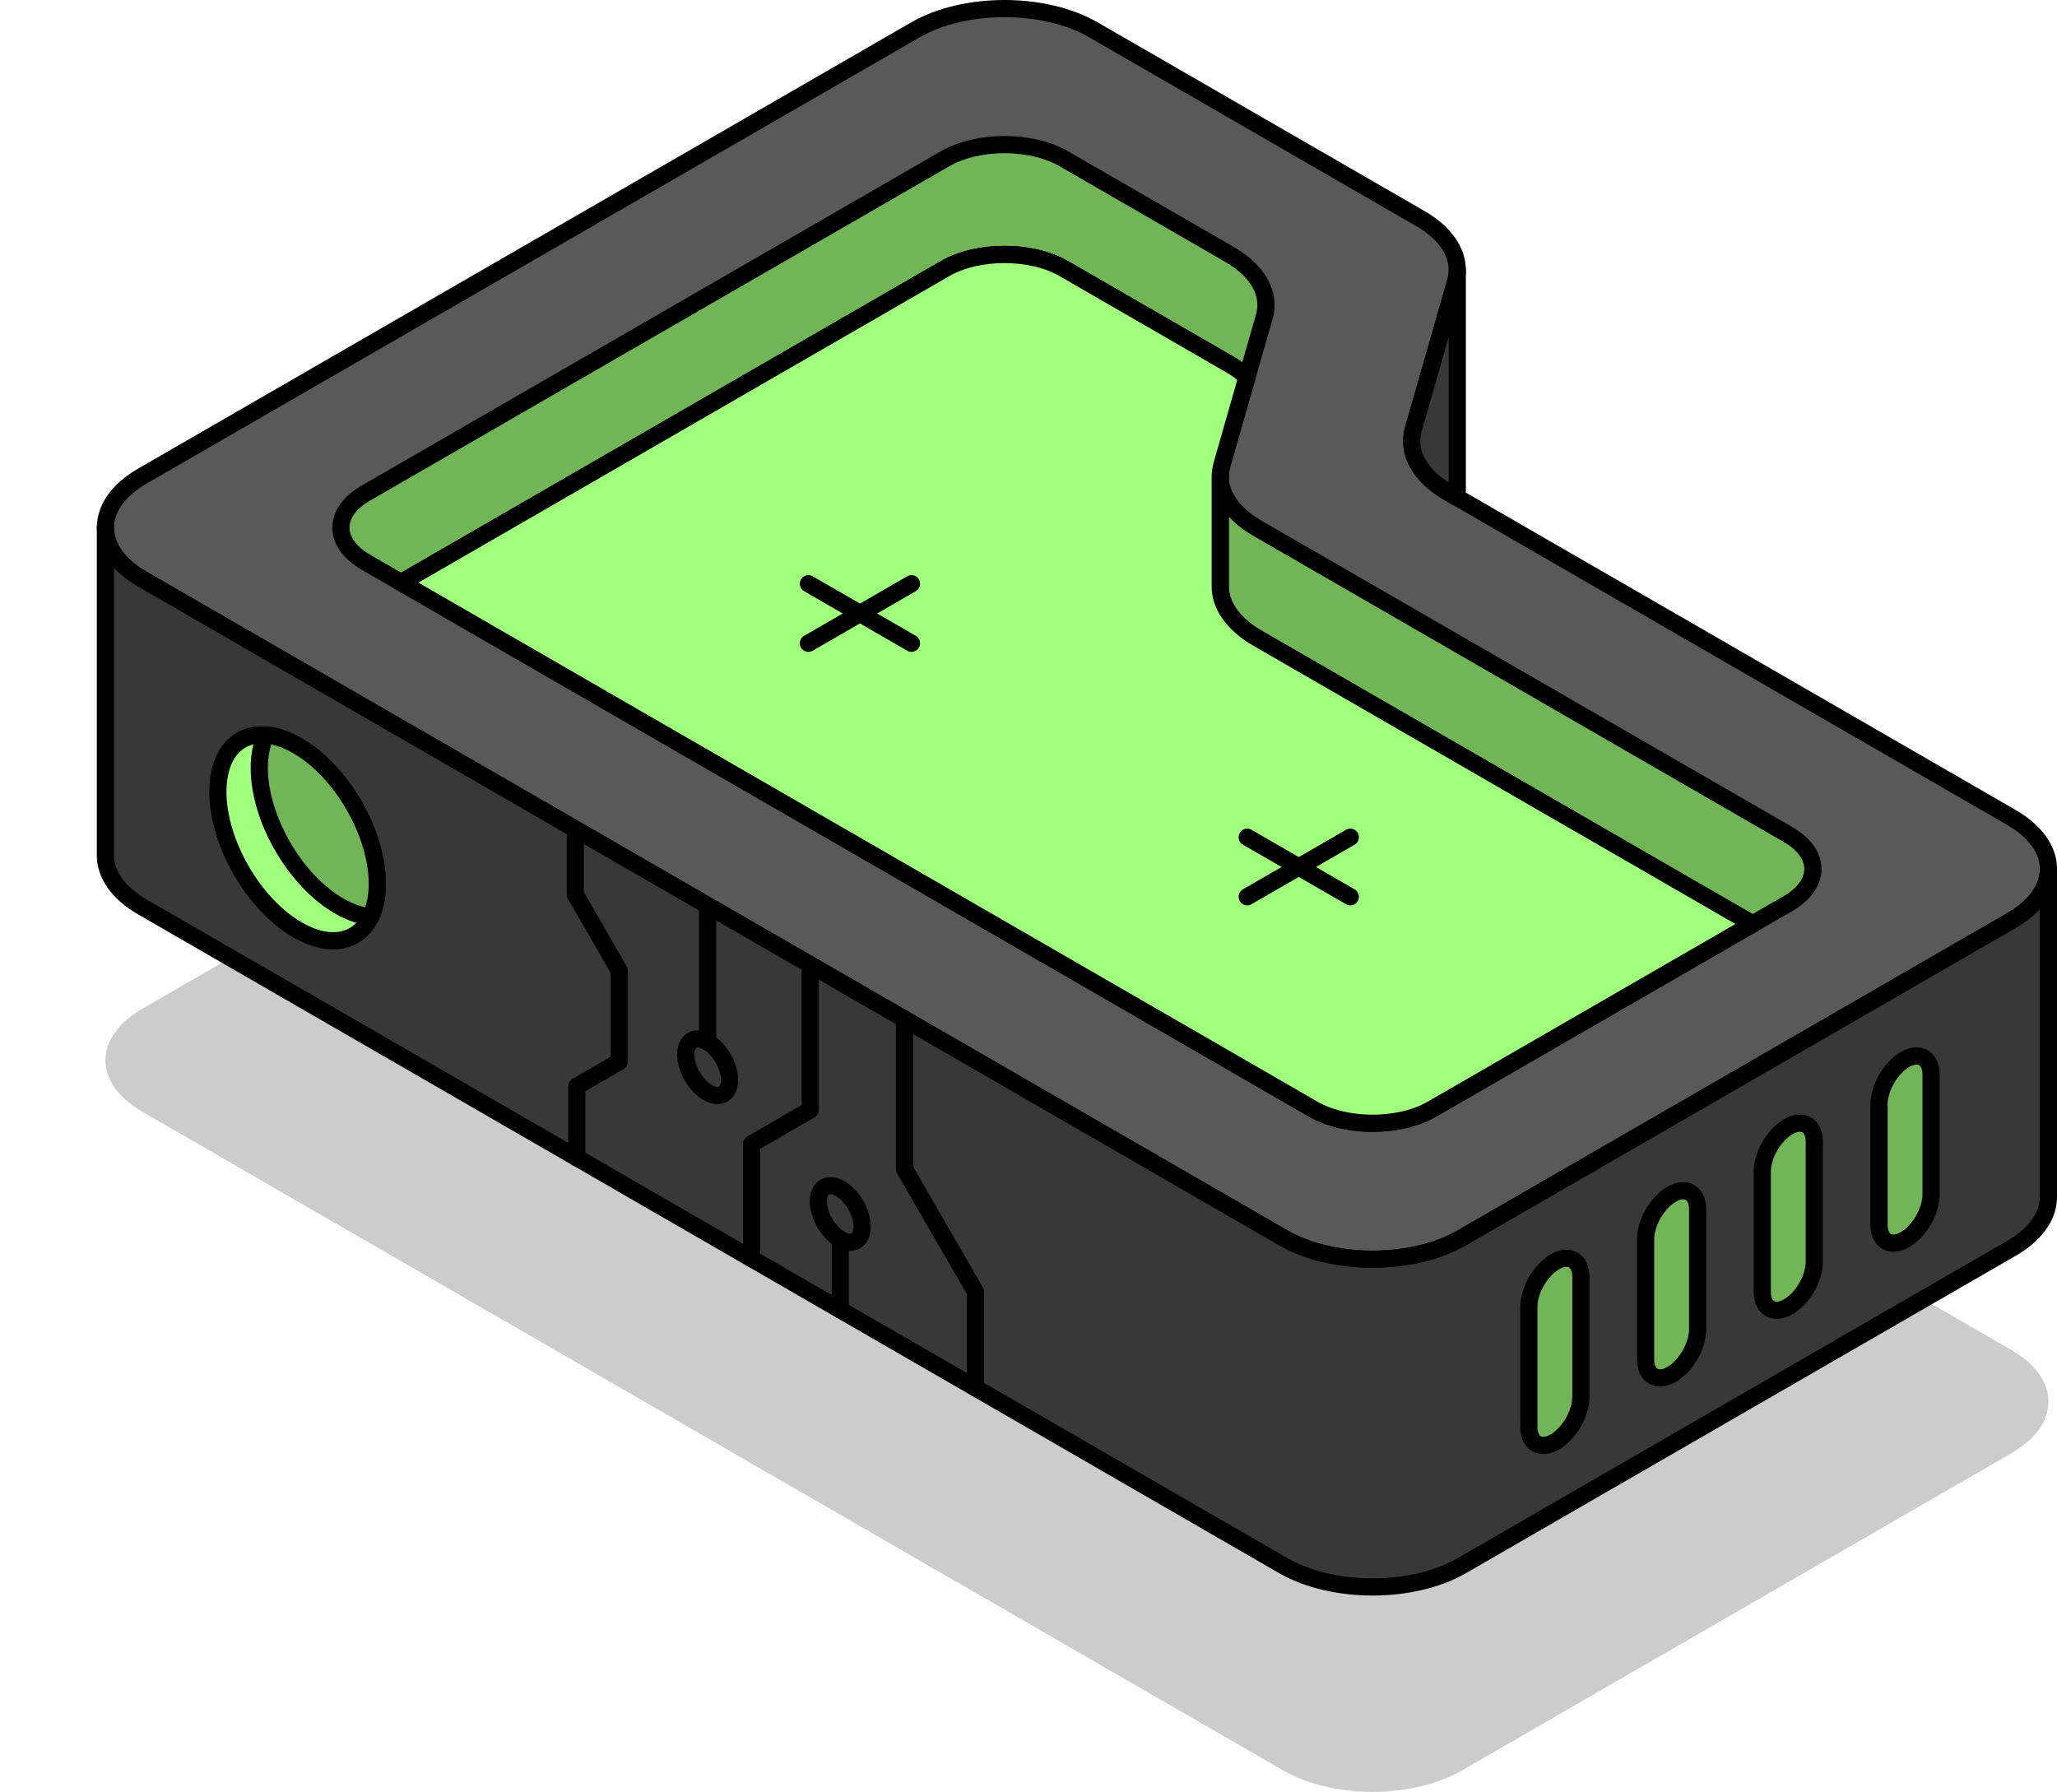 <?xml version="1.0" encoding="UTF-8"?><svg id="Layer_1" xmlns="http://www.w3.org/2000/svg" xmlns:xlink="http://www.w3.org/1999/xlink" viewBox="0 0 239.44 208.58"><defs><style>.cls-1{filter:url(#outer-glow-5);}.cls-1,.cls-2,.cls-3,.cls-4,.cls-5,.cls-6,.cls-7,.cls-8,.cls-9{fill:#a0ff7d;}.cls-2{filter:url(#outer-glow-8);}.cls-3{filter:url(#outer-glow-7);}.cls-4{filter:url(#outer-glow-6);}.cls-5{filter:url(#outer-glow-3);}.cls-6{filter:url(#outer-glow-4);}.cls-10{fill:#595959;}.cls-10,.cls-7,.cls-8,.cls-9,.cls-11,.cls-12,.cls-13{stroke:#000;stroke-linecap:round;stroke-linejoin:round;stroke-width:2px;}.cls-7{filter:url(#outer-glow-1);}.cls-8{filter:url(#outer-glow-2);}.cls-9{filter:url(#outer-glow-9);}.cls-11{fill:#383838;}.cls-12{fill:#72b559;}.cls-13{fill:none;}.cls-14{opacity:.2;}</style><filter id="outer-glow-1" filterUnits="userSpaceOnUse"><feOffset dx="0" dy="0"/><feGaussianBlur result="blur" stdDeviation="8"/><feFlood flood-color="#a0ff7d" flood-opacity="1"/><feComposite in2="blur" operator="in"/><feComposite in="SourceGraphic"/></filter><filter id="outer-glow-2" filterUnits="userSpaceOnUse"><feOffset dx="0" dy="0"/><feGaussianBlur result="blur-2" stdDeviation="8"/><feFlood flood-color="#a0ff7d" flood-opacity="1"/><feComposite in2="blur-2" operator="in"/><feComposite in="SourceGraphic"/></filter><filter id="outer-glow-3" filterUnits="userSpaceOnUse"><feOffset dx="0" dy="0"/><feGaussianBlur result="blur-3" stdDeviation="8"/><feFlood flood-color="#a0ff7d" flood-opacity="1"/><feComposite in2="blur-3" operator="in"/><feComposite in="SourceGraphic"/></filter><filter id="outer-glow-4" filterUnits="userSpaceOnUse"><feOffset dx="0" dy="0"/><feGaussianBlur result="blur-4" stdDeviation="8"/><feFlood flood-color="#a0ff7d" flood-opacity="1"/><feComposite in2="blur-4" operator="in"/><feComposite in="SourceGraphic"/></filter><filter id="outer-glow-5" filterUnits="userSpaceOnUse"><feOffset dx="0" dy="0"/><feGaussianBlur result="blur-5" stdDeviation="8"/><feFlood flood-color="#a0ff7d" flood-opacity="1"/><feComposite in2="blur-5" operator="in"/><feComposite in="SourceGraphic"/></filter><filter id="outer-glow-6" filterUnits="userSpaceOnUse"><feOffset dx="0" dy="0"/><feGaussianBlur result="blur-6" stdDeviation="8"/><feFlood flood-color="#a0ff7d" flood-opacity="1"/><feComposite in2="blur-6" operator="in"/><feComposite in="SourceGraphic"/></filter><filter id="outer-glow-7" filterUnits="userSpaceOnUse"><feOffset dx="0" dy="0"/><feGaussianBlur result="blur-7" stdDeviation="8"/><feFlood flood-color="#a0ff7d" flood-opacity="1"/><feComposite in2="blur-7" operator="in"/><feComposite in="SourceGraphic"/></filter><filter id="outer-glow-8" filterUnits="userSpaceOnUse"><feOffset dx="0" dy="0"/><feGaussianBlur result="blur-8" stdDeviation="8"/><feFlood flood-color="#a0ff7d" flood-opacity="1"/><feComposite in2="blur-8" operator="in"/><feComposite in="SourceGraphic"/></filter><filter id="outer-glow-9" filterUnits="userSpaceOnUse"><feOffset dx="0" dy="0"/><feGaussianBlur result="blur-9" stdDeviation="8"/><feFlood flood-color="#a0ff7d" flood-opacity="1"/><feComposite in2="blur-9" operator="in"/><feComposite in="SourceGraphic"/></filter></defs><path class="cls-14" d="M238.44,162.96v.41c-.08,2.11-1.52,4.18-4.3,5.79l-22.65,13.08-41.33,23.86c-5.73,3.31-15.04,3.31-20.78,0l-110.16-63.6-22.65-13.08c-2.87-1.66-4.3-3.82-4.3-6s1.43-4.34,4.3-6l89.96-51.93c5.73-3.32,15.04-3.32,20.78,0l38.02,21.95c2.77,1.6,4.3,3.76,4.3,5.99,0,.46-.07,.93-.2,1.39l-4.91,17.14c-.77,2.7,.76,5.45,4.11,7.38l1,.58,64.51,37.24c2.78,1.61,4.22,3.7,4.3,5.8Z"/><path class="cls-10" d="M238.44,100.96v.41c-.08,2.11-1.52,4.18-4.3,5.79l-22.65,13.08-41.33,23.86c-5.73,3.31-15.04,3.31-20.78,0L39.22,80.5l-22.65-13.08c-2.87-1.66-4.3-3.82-4.3-6s1.43-4.34,4.3-6L106.53,3.49c5.73-3.32,15.04-3.32,20.78,0l38.02,21.95c2.77,1.6,4.3,3.76,4.3,5.99,0,.46-.07,.93-.2,1.39l-4.91,17.14c-.77,2.7,.76,5.45,4.11,7.38l1,.58,64.51,37.24c2.78,1.61,4.22,3.7,4.3,5.8Z"/><path class="cls-12" d="M147.17,36.87l-2.01,7.01c-.57-.52-1.24-1.01-2.02-1.46l-19.29-11.14c-3.83-2.21-10.03-2.21-13.86,0l-63.29,36.54-4.15-2.4c-3.82-2.21-3.82-5.79,0-8L109.99,18.49c3.83-2.21,10.03-2.21,13.86,0l19.29,11.14c3.29,1.9,4.79,4.59,4.03,7.24Z"/><path class="cls-7" d="M204.01,107.56l-37.31,21.54c-3.83,2.21-10.03,2.21-13.86,0L46.7,67.82,109.99,31.28c3.83-2.21,10.03-2.21,13.86,0l19.29,11.14c.78,.45,1.45,.94,2.02,1.46l-2.92,10.21c-.13,.46-.2,.93-.2,1.39v12.79c0,1.6,.79,3.17,2.26,4.51,.19,.19,.4,.36,.61,.53,.43,.34,.91,.66,1.43,.96l57.67,33.29Z"/><path class="cls-12" d="M208.16,105.16l-4.15,2.4-57.67-33.29c-.52-.3-1-.62-1.43-.96-.21-.17-.42-.35-.61-.53-1.47-1.34-2.26-2.91-2.26-4.51v-12.79c0,1.58,.76,3.12,2.19,4.45,.59,.56,1.3,1.08,2.11,1.55l61.82,35.68c3.82,2.21,3.82,5.79,0,8Z"/><path class="cls-8" d="M204.01,107.56l-37.31,21.54c-3.83,2.21-10.03,2.21-13.86,0L46.7,67.82,109.99,31.28c3.83-2.21,10.03-2.21,13.86,0l19.29,11.14c.78,.45,1.45,.94,2.02,1.46l-2.92,10.21c-.13,.46-.2,.93-.2,1.39v12.79c0,1.6,.79,3.17,2.26,4.51,.19,.18,.4,.36,.61,.53,.43,.34,.91,.66,1.43,.96l57.67,33.29Z"/><ellipse class="cls-5" cx="116.2" cy="38.71" rx="4" ry="2.31"/><ellipse class="cls-6" cx="65.66" cy="67.87" rx="4" ry="2.31"/><ellipse class="cls-1" cx="159.94" cy="122.29" rx="4" ry="2.31"/><ellipse class="cls-4" cx="113.24" cy="95.39" rx="4" ry="2.31"/><ellipse class="cls-3" cx="184.53" cy="108.15" rx="4" ry="2.31"/><ellipse class="cls-2" cx="137.65" cy="81.19" rx="4" ry="2.31"/><path class="cls-11" d="M238.44,101.37v38.15c-.08,2.1-1.52,4.19-4.3,5.79l-63.98,36.94c-5.73,3.31-15.04,3.31-20.78,0L16.57,105.57c-2.87-1.65-4.3-3.83-4.3-6V61.42c0,2.18,1.43,4.34,4.3,6l22.65,13.08,110.16,63.6c5.74,3.31,15.05,3.31,20.78,0l41.33-23.86,22.65-13.08c2.78-1.61,4.22-3.68,4.3-5.79Z"/><g><path class="cls-12" d="M221.75,144.3h0c1.67-.97,3.03-3.31,3.03-5.25v-13.97c0-1.93-1.36-2.71-3.03-1.75h0c-1.67,.97-3.03,3.31-3.03,5.25v13.97c0,1.93,1.36,2.71,3.03,1.75Z"/><path class="cls-12" d="M208.16,152.12h0c1.67-.97,3.03-3.31,3.03-5.25v-13.97c0-1.93-1.36-2.71-3.03-1.75h0c-1.67,.97-3.03,3.31-3.03,5.25v13.97c0,1.93,1.36,2.71,3.03,1.75Z"/><path class="cls-12" d="M194.58,159.99h0c1.67-.97,3.03-3.31,3.03-5.25v-13.97c0-1.93-1.36-2.71-3.03-1.75h0c-1.67,.97-3.03,3.31-3.03,5.25v13.97c0,1.93,1.36,2.71,3.03,1.75Z"/><path class="cls-12" d="M180.99,167.85h0c1.67-.97,3.03-3.31,3.03-5.25v-13.97c0-1.93-1.36-2.71-3.03-1.75h0c-1.67,.97-3.03,3.31-3.03,5.25v13.97c0,1.93,1.36,2.71,3.03,1.75Z"/></g><polyline class="cls-13" points="94.31 112.31 94.31 129.21 87.49 133.15 87.49 146.52"/><polyline class="cls-13" points="105.29 118.65 105.29 136.09 113.55 150.38 113.55 161.56"/><line class="cls-10" x1="97.81" y1="152.48" x2="97.81" y2="144.26"/><line class="cls-10" x1="82.37" y1="121.28" x2="82.37" y2="105.42"/><polyline class="cls-13" points="67.14 134.77 67.14 126.45 72.08 123.59 72.08 112.98 66.97 104.12 66.97 96.52"/><ellipse class="cls-13" cx="97.81" cy="141.31" rx="2.08" ry="3.61" transform="translate(-57.55 67.84) rotate(-30)"/><ellipse class="cls-13" cx="82.37" cy="124.23" rx="2.08" ry="3.61" transform="translate(-51.08 57.83) rotate(-30)"/><g><path class="cls-9" d="M43.92,102.89c0,1.52-.28,2.8-.77,3.82-1.42,2.97-4.7,3.74-8.51,1.54-5.13-2.96-9.28-10.16-9.28-16.08,0-4.41,2.29-6.87,5.58-6.61,1.14,.08,2.39,.5,3.69,1.25,5.13,2.96,9.29,10.16,9.29,16.08Z"/><path class="cls-12" d="M43.92,102.89c0,1.52-.28,2.8-.77,3.82-1.14-.08-2.38-.5-3.68-1.25-5.13-2.96-9.29-10.16-9.29-16.07,0-1.52,.28-2.81,.76-3.83,1.14,.08,2.39,.5,3.69,1.25,5.13,2.96,9.29,10.16,9.29,16.08Z"/></g><path class="cls-11" d="M169.63,31.43v26.49l-1-.58c-3.35-1.93-4.88-4.68-4.11-7.38l4.91-17.14c.13-.46,.2-.93,.2-1.39Z"/><g><line class="cls-13" x1="157.18" y1="97.46" x2="145.18" y2="104.39"/><line class="cls-13" x1="157.18" y1="104.39" x2="145.18" y2="97.46"/></g><g><line class="cls-13" x1="106.1" y1="67.95" x2="94.1" y2="74.88"/><line class="cls-13" x1="106.1" y1="74.88" x2="94.1" y2="67.95"/></g></svg>
